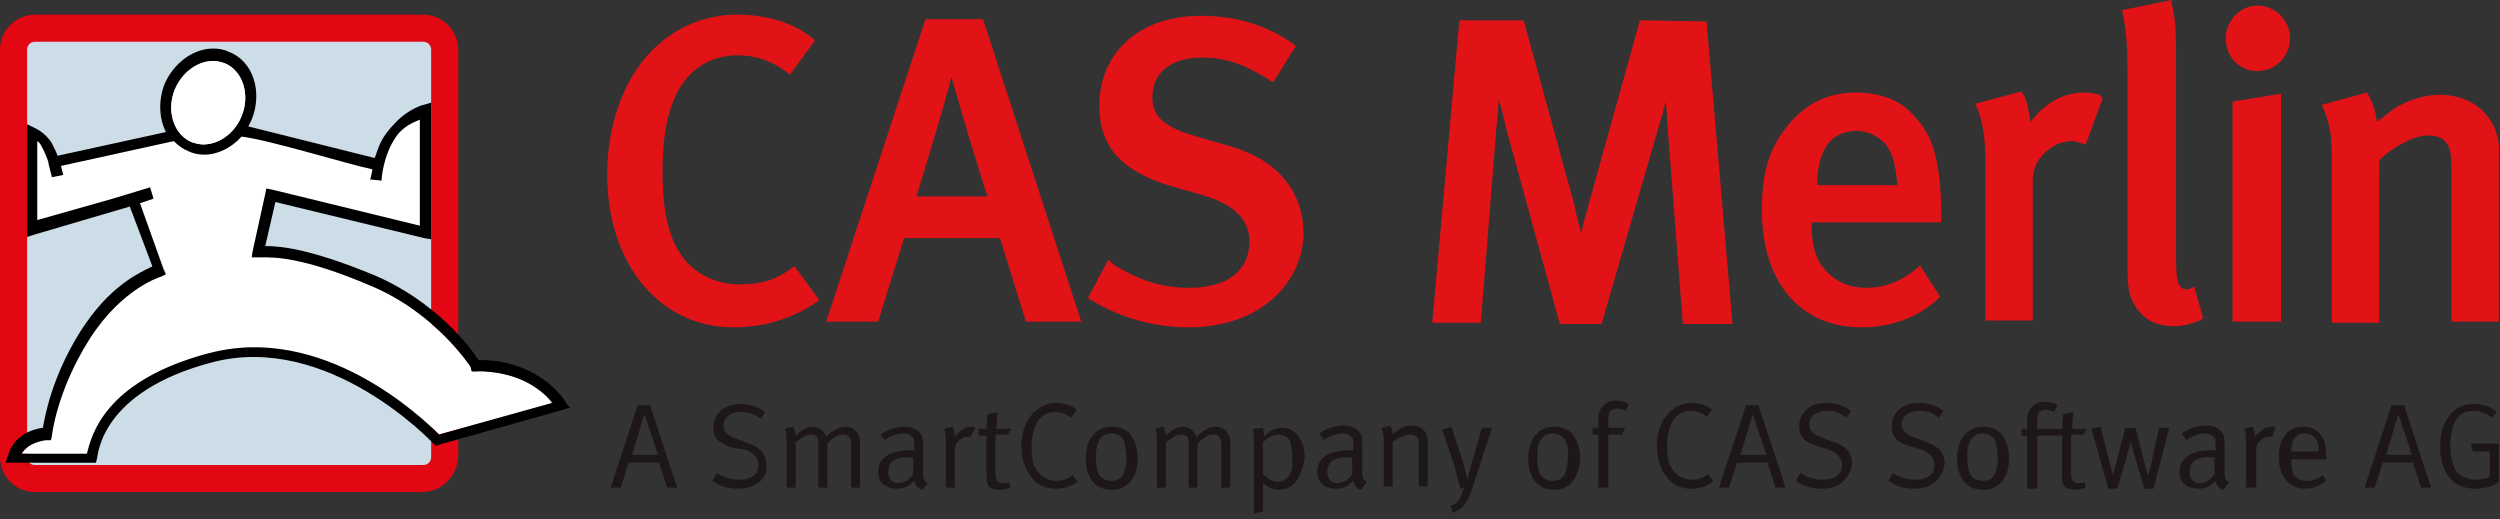 <?xml version="1.0" encoding="utf-8"?>
<!-- Generator: Adobe Illustrator 25.0.0, SVG Export Plug-In . SVG Version: 6.00 Build 0)  -->
<svg version="1.1" id="Ebene_1" xmlns="http://www.w3.org/2000/svg" xmlns:xlink="http://www.w3.org/1999/xlink" x="0px" y="0px"
	 viewBox="0 0 221.5 46" style="enable-background:new 0 0 221.5 46;" xml:space="preserve">
<rect x="0" y="0" width="221.5" height="46" fill="#333333" stroke="none"/>
<style type="text/css">
	.st0{enable-background:new    ;}
	.st1{fill:#1E1719;}
	.st2{fill:#E21317;}
	.st3{fill-rule:evenodd;clip-rule:evenodd;fill:#CCDDE7;}
	.st4{fill:#E30613;}
	.st5{fill:none;}
	.st6{fill:#FFFFFF;}
	.st7{fill:#010000;}
</style>
<g>
	<g class="st0">
		<path class="st1" d="M59.1,43.2L58.4,41h-2.7L55,43.2h-0.9l2.4-7.3h1.1l2.4,7.3H59.1z M57.1,36.7l-1.1,3.6h2.3L57.1,36.7z"/>
		<path class="st1" d="M67,42.9c-0.5,0.3-1,0.4-1.6,0.4c-0.9,0-1.6-0.2-2.3-0.7l0.4-0.7c0.6,0.4,1.2,0.6,2,0.6
			c0.6,0,0.9-0.1,1.2-0.3c0.4-0.3,0.5-0.6,0.5-1c0-0.6-0.4-1.1-1.3-1.4L65,39.7c-0.7-0.2-1-0.4-1.3-0.6c-0.3-0.3-0.5-0.7-0.5-1.2
			c0-1.2,0.9-2.1,2.4-2.1c0.8,0,1.5,0.2,2.2,0.7l-0.4,0.6c-0.7-0.5-1.1-0.6-1.8-0.6c-0.9,0-1.5,0.5-1.5,1.2c0,0.6,0.4,0.9,1.2,1.2
			l0.8,0.3c0.6,0.2,1,0.4,1.3,0.7c0.3,0.3,0.5,0.8,0.5,1.3C68,41.8,67.7,42.5,67,42.9z"/>
		<path class="st1" d="M75.4,43.2v-3.9c0-0.5-0.2-0.8-0.7-0.8c-0.5,0-0.9,0.3-1.4,0.8v3.9h-0.8v-3.8c0-0.3,0-0.5-0.1-0.7
			c-0.1-0.1-0.3-0.2-0.5-0.2c-0.4,0-0.8,0.2-1.4,0.7v4h-0.8v-4.1c0-0.7-0.1-1.1-0.2-1.1l0.8-0.2c0,0.1,0.2,0.5,0.2,0.8
			c0.4-0.4,1-0.8,1.5-0.8c0.5,0,1,0.3,1.2,0.9c0.5-0.5,1.2-0.9,1.7-0.9c0.8,0,1.3,0.6,1.3,1.4v4H75.4z"/>
		<path class="st1" d="M81.7,43.4c-0.4-0.1-0.6-0.4-0.7-0.8c-0.5,0.5-0.9,0.7-1.5,0.7c-1.3,0-1.7-0.8-1.7-1.5c0-1.2,1-1.9,2.8-1.9
			c0.1,0,0.2,0,0.4,0v-0.4c0-0.5,0-0.7-0.2-0.8c-0.2-0.2-0.4-0.3-0.7-0.3c-0.6,0-1.4,0.3-1.7,0.6L78,38.5c0.7-0.5,1.5-0.7,2.2-0.7
			c0.7,0,1.2,0.3,1.5,0.8c0.1,0.3,0.1,0.7,0.1,1.2l0,1.7c0,0.9,0,1.1,0.4,1.3L81.7,43.4z M80.5,40.5c-1.3,0-1.8,0.5-1.8,1.3
			c0,0.6,0.3,1,0.9,1c0.5,0,1-0.3,1.3-0.8l0-1.4C80.8,40.5,80.6,40.5,80.5,40.5z"/>
		<path class="st1" d="M86,38.7c-0.1,0-0.1,0-0.2,0c-0.3,0-0.6,0.1-0.9,0.4c-0.2,0.2-0.3,0.4-0.3,0.8v3.3h-0.8v-4.1
			c0-0.7-0.1-1.1-0.2-1.1l0.8-0.2c0,0.1,0.2,0.5,0.2,0.9c0.4-0.5,0.9-0.9,1.5-0.9c0.1,0,0.3,0,0.3,0.1L86,38.7z"/>
		<path class="st1" d="M89.3,38.5h-1.1V42c0,0.6,0.2,0.8,0.7,0.8c0.2,0,0.4,0,0.5-0.1l0.1,0.5c-0.3,0.1-0.6,0.2-0.9,0.2
			c-0.3,0-0.5-0.1-0.7-0.1c-0.4-0.2-0.5-0.5-0.5-1.1v-3.6h-0.7v-0.6h0.7c0-0.5,0.1-1.2,0.1-1.3l0.9-0.2c0,0.2-0.1,0.9-0.1,1.5h1.3
			L89.3,38.5z"/>
		<path class="st1" d="M93.5,43.3c-0.8,0-1.6-0.3-2.1-1c-0.6-0.7-0.9-1.7-0.9-2.8c0-2.2,1.3-3.8,3.1-3.8c0.7,0,1.3,0.2,1.8,0.6
			L94.9,37c-0.4-0.3-0.9-0.5-1.4-0.5c-0.8,0-1.4,0.4-1.8,1.3c-0.2,0.5-0.3,1.1-0.3,1.9c0,0.7,0.1,1.1,0.2,1.5c0.4,0.9,1.1,1.4,2,1.4
			c0.5,0,1-0.1,1.4-0.5l0.5,0.6C94.9,43.1,94.2,43.3,93.5,43.3z"/>
		<path class="st1" d="M98.5,43.4c-1.5,0-2.3-1.1-2.3-2.8c0-1.7,0.9-2.8,2.3-2.8c0.9,0,1.5,0.4,1.8,0.9c0.3,0.5,0.5,1.1,0.5,2
			C100.8,42.4,99.8,43.4,98.5,43.4z M99.6,39.1c-0.2-0.5-0.7-0.7-1.1-0.7c-0.5,0-0.9,0.2-1.1,0.6c-0.2,0.3-0.3,0.8-0.3,1.4
			c0,0.7,0.1,1.4,0.3,1.7c0.2,0.3,0.6,0.5,1.1,0.5c0.6,0,1-0.3,1.1-0.8c0.1-0.3,0.2-0.6,0.2-1.1C99.8,40,99.7,39.5,99.6,39.1z"/>
		<path class="st1" d="M108.2,43.2v-3.9c0-0.5-0.2-0.8-0.7-0.8c-0.5,0-0.9,0.3-1.4,0.8v3.9h-0.8v-3.8c0-0.3,0-0.5-0.1-0.7
			c-0.1-0.1-0.3-0.2-0.5-0.2c-0.4,0-0.8,0.2-1.4,0.7v4h-0.8v-4.1c0-0.7-0.1-1.1-0.2-1.1l0.8-0.2c0,0.1,0.2,0.5,0.2,0.8
			c0.4-0.4,1-0.8,1.5-0.8c0.5,0,1,0.3,1.2,0.9c0.5-0.5,1.2-0.9,1.7-0.9c0.8,0,1.3,0.6,1.3,1.4v4H108.2z"/>
		<path class="st1" d="M115,42.4c-0.4,0.6-0.9,1-1.6,1c-0.5,0-1.1-0.2-1.5-0.6v2.5l-0.8,0.2v-6.4c0-0.7-0.1-1.1-0.1-1.1l0.9-0.1
			c0,0,0.1,0.3,0.1,0.8c0.4-0.5,1-0.8,1.6-0.8c0.5,0,1.1,0.2,1.4,0.7c0.4,0.5,0.6,1.1,0.6,2.1C115.4,41.4,115.3,41.9,115,42.4z
			 M114.3,39.1c-0.2-0.4-0.6-0.6-1-0.6c-0.5,0-1,0.3-1.4,0.7V42c0.4,0.4,0.9,0.7,1.3,0.7c0.5,0,0.9-0.3,1.1-0.7
			c0.2-0.3,0.2-0.7,0.2-1.3C114.5,40,114.4,39.5,114.3,39.1z"/>
		<path class="st1" d="M120.6,43.4c-0.4-0.1-0.6-0.4-0.7-0.8c-0.5,0.5-0.9,0.7-1.5,0.7c-1.3,0-1.7-0.8-1.7-1.5c0-1.2,1-1.9,2.8-1.9
			c0.1,0,0.2,0,0.4,0v-0.4c0-0.5,0-0.7-0.2-0.8c-0.2-0.2-0.4-0.3-0.7-0.3c-0.6,0-1.4,0.3-1.7,0.6l-0.4-0.6c0.7-0.5,1.5-0.7,2.2-0.7
			c0.7,0,1.2,0.3,1.5,0.8c0.1,0.3,0.1,0.7,0.1,1.2l0,1.7c0,0.9,0,1.1,0.4,1.3L120.6,43.4z M119.4,40.5c-1.3,0-1.8,0.5-1.8,1.3
			c0,0.6,0.3,1,0.9,1c0.5,0,1-0.3,1.3-0.8l0-1.4C119.7,40.5,119.5,40.5,119.4,40.5z"/>
		<path class="st1" d="M125.7,43.2v-3.6c0-0.6,0-0.7-0.2-0.9c-0.1-0.1-0.3-0.2-0.6-0.2c-0.4,0-1.1,0.3-1.5,0.7v3.9h-0.8v-4.1
			c0-0.7-0.2-1-0.2-1.1l0.8-0.2c0,0.1,0.2,0.4,0.2,0.8c0.6-0.6,1.1-0.8,1.7-0.8c0.6,0,1.1,0.3,1.3,0.8c0.1,0.2,0.1,0.4,0.1,0.6v4
			H125.7z"/>
		<path class="st1" d="M130.4,43.4c-0.4,1.1-0.8,1.8-1.7,2l-0.2-0.6c0.7-0.2,0.9-0.6,1.2-1.6l-0.3,0.1c-0.1-0.3-0.4-1.4-0.5-1.9
			l-1.1-3.3l0.8-0.3l1.1,3.4c0.1,0.4,0.3,1.2,0.3,1.3h0c0.1-0.4,0.2-0.7,0.3-1.1l1-3.5h0.9L130.4,43.4z"/>
		<path class="st1" d="M137.7,43.4c-1.5,0-2.3-1.1-2.3-2.8c0-1.7,0.9-2.8,2.3-2.8c0.9,0,1.5,0.4,1.8,0.9c0.3,0.5,0.5,1.1,0.5,2
			C139.9,42.4,139,43.4,137.7,43.4z M138.7,39.1c-0.2-0.5-0.7-0.7-1.1-0.7c-0.5,0-0.9,0.2-1.1,0.6c-0.2,0.3-0.3,0.8-0.3,1.4
			c0,0.7,0.1,1.4,0.3,1.7c0.2,0.3,0.6,0.5,1.1,0.5c0.6,0,1-0.3,1.1-0.8c0.1-0.3,0.2-0.6,0.2-1.1C139,40,138.9,39.5,138.7,39.1z"/>
		<path class="st1" d="M144,36.4c-0.2-0.1-0.5-0.2-0.8-0.2c-0.5,0-0.7,0.3-0.7,0.9v0.8h1.5l-0.3,0.6h-1.2v4.7h-0.9v-4.7h-0.5v-0.6
			h0.5v-0.8c0-0.8,0.4-1.1,0.6-1.3c0.3-0.2,0.5-0.3,0.9-0.3c0.5,0,0.9,0.1,1.2,0.3L144,36.4z"/>
		<path class="st1" d="M149.8,43.3c-0.8,0-1.6-0.3-2.1-1c-0.6-0.7-0.9-1.7-0.9-2.8c0-2.2,1.3-3.8,3.1-3.8c0.7,0,1.3,0.2,1.8,0.6
			l-0.5,0.6c-0.4-0.3-0.9-0.5-1.4-0.5c-0.8,0-1.4,0.4-1.8,1.3c-0.2,0.5-0.3,1.1-0.3,1.9c0,0.7,0.1,1.1,0.2,1.5
			c0.4,0.9,1.1,1.4,2,1.4c0.5,0,1-0.1,1.4-0.5l0.5,0.6C151.3,43.1,150.6,43.3,149.8,43.3z"/>
		<path class="st1" d="M157.3,43.2l-0.7-2.2h-2.7l-0.7,2.2h-0.9l2.4-7.3h1.1l2.4,7.3H157.3z M155.3,36.7l-1.1,3.6h2.3L155.3,36.7z"
			/>
		<path class="st1" d="M163,42.9c-0.5,0.3-1,0.4-1.6,0.4c-0.9,0-1.6-0.2-2.3-0.7l0.4-0.7c0.6,0.4,1.2,0.6,2,0.6
			c0.6,0,0.9-0.1,1.2-0.3c0.4-0.3,0.5-0.6,0.5-1c0-0.6-0.4-1.1-1.3-1.4l-0.7-0.2c-0.7-0.2-1-0.4-1.3-0.6c-0.3-0.3-0.5-0.7-0.5-1.2
			c0-1.2,0.9-2.1,2.4-2.1c0.8,0,1.5,0.2,2.2,0.7l-0.4,0.6c-0.7-0.5-1.1-0.6-1.8-0.6c-0.9,0-1.5,0.5-1.5,1.2c0,0.6,0.4,0.9,1.2,1.2
			l0.8,0.3c0.6,0.2,1,0.4,1.3,0.7c0.3,0.3,0.5,0.8,0.5,1.3C164,41.8,163.6,42.5,163,42.9z"/>
		<path class="st1" d="M171.2,42.9c-0.5,0.3-1,0.4-1.6,0.4c-0.9,0-1.6-0.2-2.3-0.7l0.4-0.7c0.6,0.4,1.2,0.6,2,0.6
			c0.6,0,0.9-0.1,1.2-0.3c0.4-0.3,0.5-0.6,0.5-1c0-0.6-0.4-1.1-1.3-1.4l-0.7-0.2c-0.7-0.2-1-0.4-1.3-0.6c-0.3-0.3-0.5-0.7-0.5-1.2
			c0-1.2,0.9-2.1,2.4-2.1c0.8,0,1.5,0.2,2.2,0.7l-0.4,0.6c-0.7-0.5-1.1-0.6-1.8-0.6c-0.9,0-1.5,0.5-1.5,1.2c0,0.6,0.4,0.9,1.2,1.2
			l0.8,0.3c0.6,0.2,1,0.4,1.3,0.7c0.3,0.3,0.5,0.8,0.5,1.3C172.2,41.8,171.8,42.5,171.2,42.9z"/>
		<path class="st1" d="M175.7,43.4c-1.5,0-2.3-1.1-2.3-2.8c0-1.7,0.9-2.8,2.3-2.8c0.9,0,1.5,0.4,1.8,0.9c0.3,0.5,0.5,1.1,0.5,2
			C178,42.4,177,43.4,175.7,43.4z M176.8,39.1c-0.2-0.5-0.7-0.7-1.1-0.7c-0.5,0-0.9,0.2-1.1,0.6c-0.2,0.3-0.3,0.8-0.3,1.4
			c0,0.7,0.1,1.4,0.3,1.7c0.2,0.3,0.6,0.5,1.1,0.5c0.6,0,1-0.3,1.1-0.8c0.1-0.3,0.2-0.6,0.2-1.1C177,40,176.9,39.5,176.8,39.1z"/>
		<path class="st1" d="M184.6,38.5h-1.1V42c0,0.6,0.2,0.8,0.7,0.8c0.2,0,0.4,0,0.5-0.1l0.1,0.5c-0.3,0.1-0.6,0.2-0.9,0.2
			c-0.3,0-0.5-0.1-0.7-0.1c-0.4-0.2-0.5-0.5-0.5-1.1v-3.6h-2.2v4.7h-0.9v-4.7h-0.5v-0.6h0.5v-0.8c0-0.8,0.4-1.1,0.6-1.3
			c0.3-0.2,0.5-0.3,0.9-0.3c0.5,0,0.9,0.1,1.2,0.3l-0.3,0.6c-0.2-0.1-0.5-0.2-0.8-0.2c-0.5,0-0.7,0.3-0.7,0.9v0.8h2.2
			c0-0.5,0.1-1.2,0.1-1.3l0.9-0.2c0,0.2-0.1,0.9-0.1,1.5h1.3L184.6,38.5z"/>
		<path class="st1" d="M190.8,43.3H190l-1.1-3.7c-0.1-0.3-0.1-0.5-0.1-0.6h0c0,0.1-0.1,0.4-0.1,0.5l-1.1,3.8h-0.8l-1.5-5.3l0.8-0.2
			l0.9,3.5c0.1,0.4,0.2,0.8,0.2,0.9h0c0-0.1,0.1-0.4,0.2-0.8l0.9-3.5h0.9l0.9,3.5c0.1,0.3,0.2,0.7,0.2,0.8h0l0.2-0.7l0.8-3.6h0.9
			L190.8,43.3z"/>
		<path class="st1" d="M197,43.4c-0.4-0.1-0.6-0.4-0.7-0.8c-0.5,0.5-0.9,0.7-1.5,0.7c-1.3,0-1.7-0.8-1.7-1.5c0-1.2,1-1.9,2.8-1.9
			c0.1,0,0.2,0,0.4,0v-0.4c0-0.5,0-0.7-0.2-0.8c-0.2-0.2-0.4-0.3-0.7-0.3c-0.6,0-1.3,0.3-1.7,0.6l-0.4-0.6c0.7-0.5,1.5-0.7,2.2-0.7
			c0.7,0,1.2,0.3,1.5,0.8c0.1,0.3,0.1,0.7,0.1,1.2l0,1.7c0,0.9,0,1.1,0.4,1.3L197,43.4z M195.8,40.5c-1.3,0-1.8,0.5-1.8,1.3
			c0,0.6,0.3,1,0.9,1c0.5,0,1-0.3,1.3-0.8l0-1.4C196.1,40.5,195.9,40.5,195.8,40.5z"/>
		<path class="st1" d="M201.3,38.7c-0.1,0-0.1,0-0.2,0c-0.3,0-0.6,0.1-0.9,0.4c-0.2,0.2-0.3,0.4-0.3,0.8v3.3H199v-4.1
			c0-0.7-0.1-1.1-0.2-1.1l0.8-0.2c0,0.1,0.2,0.5,0.2,0.9c0.4-0.5,0.9-0.9,1.5-0.9c0.1,0,0.3,0,0.3,0.1L201.3,38.7z"/>
		<path class="st1" d="M203,40.7v0.1c0,0.5,0.1,0.9,0.2,1.2c0.3,0.5,0.8,0.6,1.3,0.6c0.5,0,0.9-0.2,1.3-0.5l0.3,0.5
			c-0.5,0.4-1.1,0.7-1.8,0.7c-1.5,0-2.4-1.1-2.4-2.8c0-0.9,0.2-1.5,0.6-2c0.4-0.5,0.9-0.7,1.6-0.7c0.6,0,1.1,0.2,1.4,0.6
			c0.5,0.5,0.6,1,0.6,2.2v0.1H203z M205.2,38.9c-0.2-0.3-0.6-0.5-1-0.5c-0.8,0-1.2,0.6-1.2,1.6h2.4
			C205.5,39.5,205.4,39.2,205.2,38.9z"/>
		<path class="st1" d="M214.5,43.2l-0.7-2.2h-2.7l-0.7,2.2h-0.9l2.4-7.3h1.1l2.4,7.3H214.5z M212.5,36.7l-1.1,3.6h2.3L212.5,36.7z"
			/>
		<path class="st1" d="M219.3,43.3c-0.9,0-1.7-0.3-2.2-0.9c-0.6-0.7-0.9-1.6-0.9-2.8c0-1.4,0.4-2.4,1.1-3.1c0.5-0.5,1.1-0.7,1.9-0.7
			c0.8,0,1.4,0.2,2,0.7l-0.4,0.5c-0.6-0.4-1-0.6-1.6-0.6c-0.9,0-1.5,0.4-1.8,1.2c-0.2,0.5-0.3,1.2-0.3,1.9c0,1,0.2,1.7,0.5,2.2
			c0.3,0.5,1.1,0.8,1.8,0.8c0.5,0,0.9-0.1,1.2-0.3v-2.2h-1.5l-0.2-0.7h2.5v3.4C220.9,43.1,220.1,43.3,219.3,43.3z"/>
	</g>
	<g>
		<path class="st2" d="M70.2,23.7c-1.4,1.1-2.8,1.5-4.6,1.5c-2.8,0-5-1.5-6-4c-0.6-1.5-0.9-3.3-0.9-6c0-3,0.4-5.2,1.2-6.8
			c1.1-2.3,3.1-3.5,5.4-3.5c1.7,0,3.1,0.5,4.4,1.5L70,6.6l2.2-3L72,3.4c-1.7-1.4-4.1-2.1-6.7-2.1c-4.1,0-7.7,2.3-9.7,6.2
			c-1.1,2.2-1.8,4.9-1.8,7.9c0,3.8,1,7,2.9,9.5c2.1,2.7,5,4.1,8.3,4.1c2.8,0,5.2-0.8,7.3-2.2l0.3-0.2l-2.2-3L70.2,23.7z"/>
		<path class="st2" d="M82,1.7l-8.8,26.8h4.6l2.3-7.4h8.5l2.3,7.4h4.9L87.1,1.7C87.1,1.7,82,1.7,82,1.7z M87.5,17.4h-6.3
			c0.6-2,2.5-8.1,3.1-10.6C85,9.3,86.8,15.4,87.5,17.4z"/>
		<path class="st2" d="M108.8,12.9l-3.1-0.9c-3-0.9-3.6-2-3.6-3.4c0-2.2,1.7-3.5,4.4-3.5c2,0,3.6,0.5,6,2l0.3,0.2l2-3.2l-0.2-0.2
			c-2.4-1.7-5.2-2.5-8.2-2.5c-5.4,0-9,3.2-9,8c0,3.6,2,5.8,6.4,7.1l2.8,0.8c2.7,0.8,4.1,2.1,4.1,4.1c0,2.6-2,4.1-5.3,4.1
			c-2.4,0-4.4-0.6-6.8-2.1L98.2,23l-1.8,3.4l0.3,0.2c2.5,1.5,5.4,2.4,8.6,2.4c6.7,0,10.2-4.3,10.2-8.4
			C115.4,16.8,113.1,14.1,108.8,12.9z"/>
		<path class="st2" d="M145.3,1.8l-4.6,16.5c-0.2,0.8-0.5,1.7-0.6,2.4c-0.2-0.7-0.4-1.5-0.6-2.5L135,1.8h-5.7l-2.4,26.8h4.3
			l1.4-17.5c0.1-0.6,0.1-1.5,0.2-2.3c0.2,0.7,0.4,1.5,0.6,2.4l4.8,17.5h3.7l5.3-18.3c0.2-0.5,0.2-0.9,0.4-1.4c0,0.5,0.1,1.1,0.1,1.6
			l1.4,18.1h4.4l-2.3-26.8L145.3,1.8L145.3,1.8z"/>
		<path class="st2" d="M164.5,8.2c-2.5,0-4.4,0.9-6,2.8c-1.7,2-2.4,4.2-2.4,7.6c0,6.4,3.4,10.4,8.8,10.4c2.6,0,4.9-0.8,6.8-2.5
			l0.2-0.2l-1.8-2.8l-0.3,0.3c-1.3,1.1-2.8,1.7-4.4,1.7c-1.8,0-3.1-0.7-4.1-2.1c-0.5-0.8-0.8-1.9-0.8-3.6v-0.1h11.5v-1
			c-0.1-4.4-0.7-6.7-2.4-8.4C168.6,9,166.7,8.2,164.5,8.2z M164.5,11.6c1.2,0,2,0.6,2.5,1.1c0.7,0.8,1,2.1,1.1,3.7h-7.1
			C161,14.5,161.5,11.6,164.5,11.6z"/>
		<path class="st2" d="M184.7,8.2c-1.8,0-3.4,0.8-4.8,2.6c-0.1-0.8-0.3-1.8-0.6-2.4l-0.2-0.3l-4.1,1.1l0.2,0.4
			c0.4,1.1,0.7,2.3,0.7,4.6v14.2h4.2V15.9c0-1.8,1.7-3.4,3.5-3.4c0.3,0,0.5,0.1,0.8,0.2l0.4,0.1l1.5-4.1L186,8.4
			C185.7,8.3,185.2,8.2,184.7,8.2z"/>
		<path class="st2" d="M194,25.6c-0.3,0.1-0.7,0-0.8-0.2l0,0c-0.2-0.2-0.4-0.5-0.4-2.5V5.8c0-2.4,0-4.2-0.4-5.5L192.4,0L188,0.9
			l0.1,0.4c0.3,1.5,0.4,2.8,0.4,5.4v17.1c0,1.9,0.2,2.6,0.8,3.5c0.8,1.1,1.8,1.6,3.3,1.6c0.9,0,1.5-0.2,2.3-0.5l0.3-0.2l-0.8-2.8
			L194,25.6z"/>
		<polygon class="st2" points="197.8,28.5 202.1,28.5 202.1,8.3 197.8,9 		"/>
		<path class="st2" d="M200,0.5c-1.5,0-2.8,1.3-2.8,2.9s1.2,2.9,2.8,2.9c1.6,0,2.9-1.3,2.9-2.9S201.6,0.5,200,0.5z"/>
		<path class="st2" d="M221,11.3c-0.8-1.8-2.6-2.9-4.8-2.9c-1.3,0-2.6,0.4-3.7,1c-0.7,0.4-1.1,0.8-1.9,1.4c-0.1-0.8-0.3-1.5-0.7-2.3
			l-0.2-0.3l-4,1.1l0.2,0.4c0.5,1.3,0.7,2.1,0.7,4.4v14.5h4.2V14.2c1.2-1.2,3.1-2.2,4.3-2.2c0.8,0,1.3,0.2,1.6,0.6
			c0.4,0.5,0.5,1,0.5,2.7v13.2h4.2V13.8C221.5,12.9,221.3,12,221,11.3z"/>
	</g>
	<g>
		<g>
			<g>
				<path class="st3" d="M39.3,40.5c0,1-0.9,1.9-1.9,1.9H3.1c-1,0-1.9-0.9-1.9-1.9V4.4c0-1,0.9-1.9,1.9-1.9h34.4
					c1,0,1.9,0.9,1.9,1.9V40.5z"/>
			</g>
			<g>
				<path class="st4" d="M37.4,43.6H3.1c-1.7,0-3.1-1.4-3.1-3.1V4.4c0-1.7,1.4-3.1,3.1-3.1h34.4c1.7,0,3.1,1.4,3.1,3.1v36.1
					C40.5,42.2,39.1,43.6,37.4,43.6L37.4,43.6z M3.1,3.7C2.7,3.7,2.4,4,2.4,4.4v36.1c0,0.4,0.3,0.7,0.7,0.7h34.4
					c0.4,0,0.7-0.3,0.7-0.7V4.4c0-0.4-0.3-0.7-0.7-0.7H3.1L3.1,3.7z"/>
			</g>
		</g>
		<g>
			<path class="st5" d="M7.7,40.2l-5.8,0c0,0,0,0,0,0H7.7c0.5-1.6,1.5-6.3,10.4-8.8C9.2,33.9,8.1,38.6,7.7,40.2z"/>
			<path class="st6" d="M46.1,33.6c-2-0.9-3.9-0.7-3.9-0.7l-0.4,0l-0.1-0.4c0,0-3.1-4.8-8.9-7.2c-6.1-2.6-8.6-2.5-9.6-2.5
				c-0.1,0-0.2,0-0.3,0l-0.6,0l0.1-0.6l1.1-5l0.1-0.5l0.5,0.1L37.2,20l0-9.4c-0.5,0.2-1.4,0.6-2.1,1.5c-1.3,1.8-1.3,3.9-1.3,3.9
				l-1-0.1c0,0,0.1-0.3,0.2-0.9c-2-0.4-9.1-2.6-11.6-2.9c-0.9,1-2.1,1.6-3.3,1.6c-0.5,0-0.9-0.1-1.4-0.3c-0.5-0.2-0.9-0.5-1.3-0.9
				l-10,2.2l0.2,0.8l-1,0.2l-0.3-1.2l0-0.1c0,0-0.2-0.6-0.6-1.4c-0.1-0.2-0.3-0.4-0.4-0.5l0,7l6.7-1.9l0,0l3.3-1l0.3,1L12.4,18
				l2.1,5.7l0.2,0.4l-0.4,0.2c0,0-3.5,1-6.4,5.6c-2.9,4.6-3.3,8.5-3.3,8.5L4.6,39l-0.4,0c0,0-1.6,0.1-2.3,1.2l5.8,0
				c0.5-1.6,1.5-6.3,10.4-8.8c0.1,0,0.3-0.1,0.4-0.1c10.1-2.7,18.9,5.7,20.4,7.2l10-2.8C48.5,35.1,47.5,34.2,46.1,33.6z"/>
			<path class="st7" d="M50.2,35.8c0-0.1-1.1-2-3.7-3.1c-1.8-0.8-3.4-0.8-4.1-0.8c-0.7-1.1-3.8-5.2-9.2-7.5
				c-5.8-2.4-8.4-2.6-9.7-2.6l0.9-3.9l13.2,3.2l0.6,0.1V9.8V9.1l-0.7,0.2c-0.1,0-1.3,0.4-2.3,1.4c-1.6,1.6-1.6,2.3-2,3.3L22,11.2
				c0.1-0.2,0.2-0.4,0.3-0.6c1-2.5,0.1-5.2-2-6c-0.4-0.2-0.9-0.3-1.4-0.3c-1.8,0-3.5,1.3-4.3,3.1c-0.6,1.5-0.5,3.1,0.1,4.3l-9.6,2.1
				c-0.1-0.3-0.3-0.7-0.5-1.1C4,11.7,3,11.3,3,11.3L2.4,11v10L3,20.8l8.5-2.5l2,5.3c-1.2,0.6-3.8,1.7-6.4,5.8
				c-2.5,4-3.1,7.4-3.3,8.5c-0.8,0.1-2.6,0.6-3.1,2.5l-0.2,0.6h0.6l7,0l0.4,0l0.1-0.4c0.1-0.3,0.3-5.9,10.2-8.5
				c10.3-2.7,19.5,7.1,19.6,7.2l0.2,0.2l0.3-0.1l11-3.1l0.6-0.2L50.2,35.8z M18,12.8c-0.3,0-0.7-0.1-1-0.2c-1.6-0.7-2.3-2.8-1.5-4.7
				c0.6-1.5,2-2.5,3.4-2.5c0.4,0,0.7,0.1,1,0.2c1.6,0.7,2.3,2.8,1.5,4.7C20.8,11.8,19.4,12.8,18,12.8z M38.9,38.5
				c-1.5-1.5-10.3-9.9-20.4-7.2c-0.1,0-0.3,0.1-0.4,0.1c-8.9,2.5-10,7.2-10.4,8.8l-5.8,0c0,0,0,0,0,0C2.6,39.1,4.1,39,4.1,39l0.4,0
				l0.1-0.4c0,0,0.4-3.9,3.3-8.5c2.9-4.6,6.4-5.6,6.4-5.6l0.4-0.2l-0.2-0.4L12.4,18l1.2-0.4l-0.3-1l-3.3,1l-6.7,1.9l0-7
				c0.2,0.1,0.3,0.3,0.4,0.5c0.4,0.7,0.6,1.4,0.6,1.4l0,0.1l0.3,1.2l1-0.2l-0.2-0.8l10-2.2c0.4,0.4,0.8,0.7,1.3,0.9
				c0.4,0.2,0.9,0.3,1.4,0.3c1.2,0,2.4-0.6,3.3-1.6c2.5,0.3,9.6,2.5,11.6,2.9c-0.1,0.6-0.2,0.9-0.2,0.9l1,0.1c0,0,0.1-2.2,1.3-3.9
				c0.6-0.9,1.6-1.3,2.1-1.5l0,9.4l-13.1-3.2l-0.5-0.1l-0.1,0.5l-1.1,5l-0.1,0.6l0.6,0c0.1,0,0.2,0,0.3,0c1,0,3.5-0.1,9.6,2.5
				c5.8,2.4,8.9,7.2,8.9,7.2l0.1,0.4l0.4,0c0,0,1.9-0.1,3.9,0.7c1.5,0.6,2.4,1.5,2.9,2.1L38.9,38.5z"/>
			<path class="st6" d="M21.4,10.3c0.8-1.9,0.1-4.1-1.5-4.7c-0.3-0.1-0.7-0.2-1-0.2c-1.4,0-2.7,1-3.4,2.5c-0.8,1.9-0.1,4.1,1.5,4.7
				c0.3,0.1,0.7,0.2,1,0.2C19.4,12.8,20.8,11.8,21.4,10.3z"/>
		</g>
	</g>
</g>
</svg>
